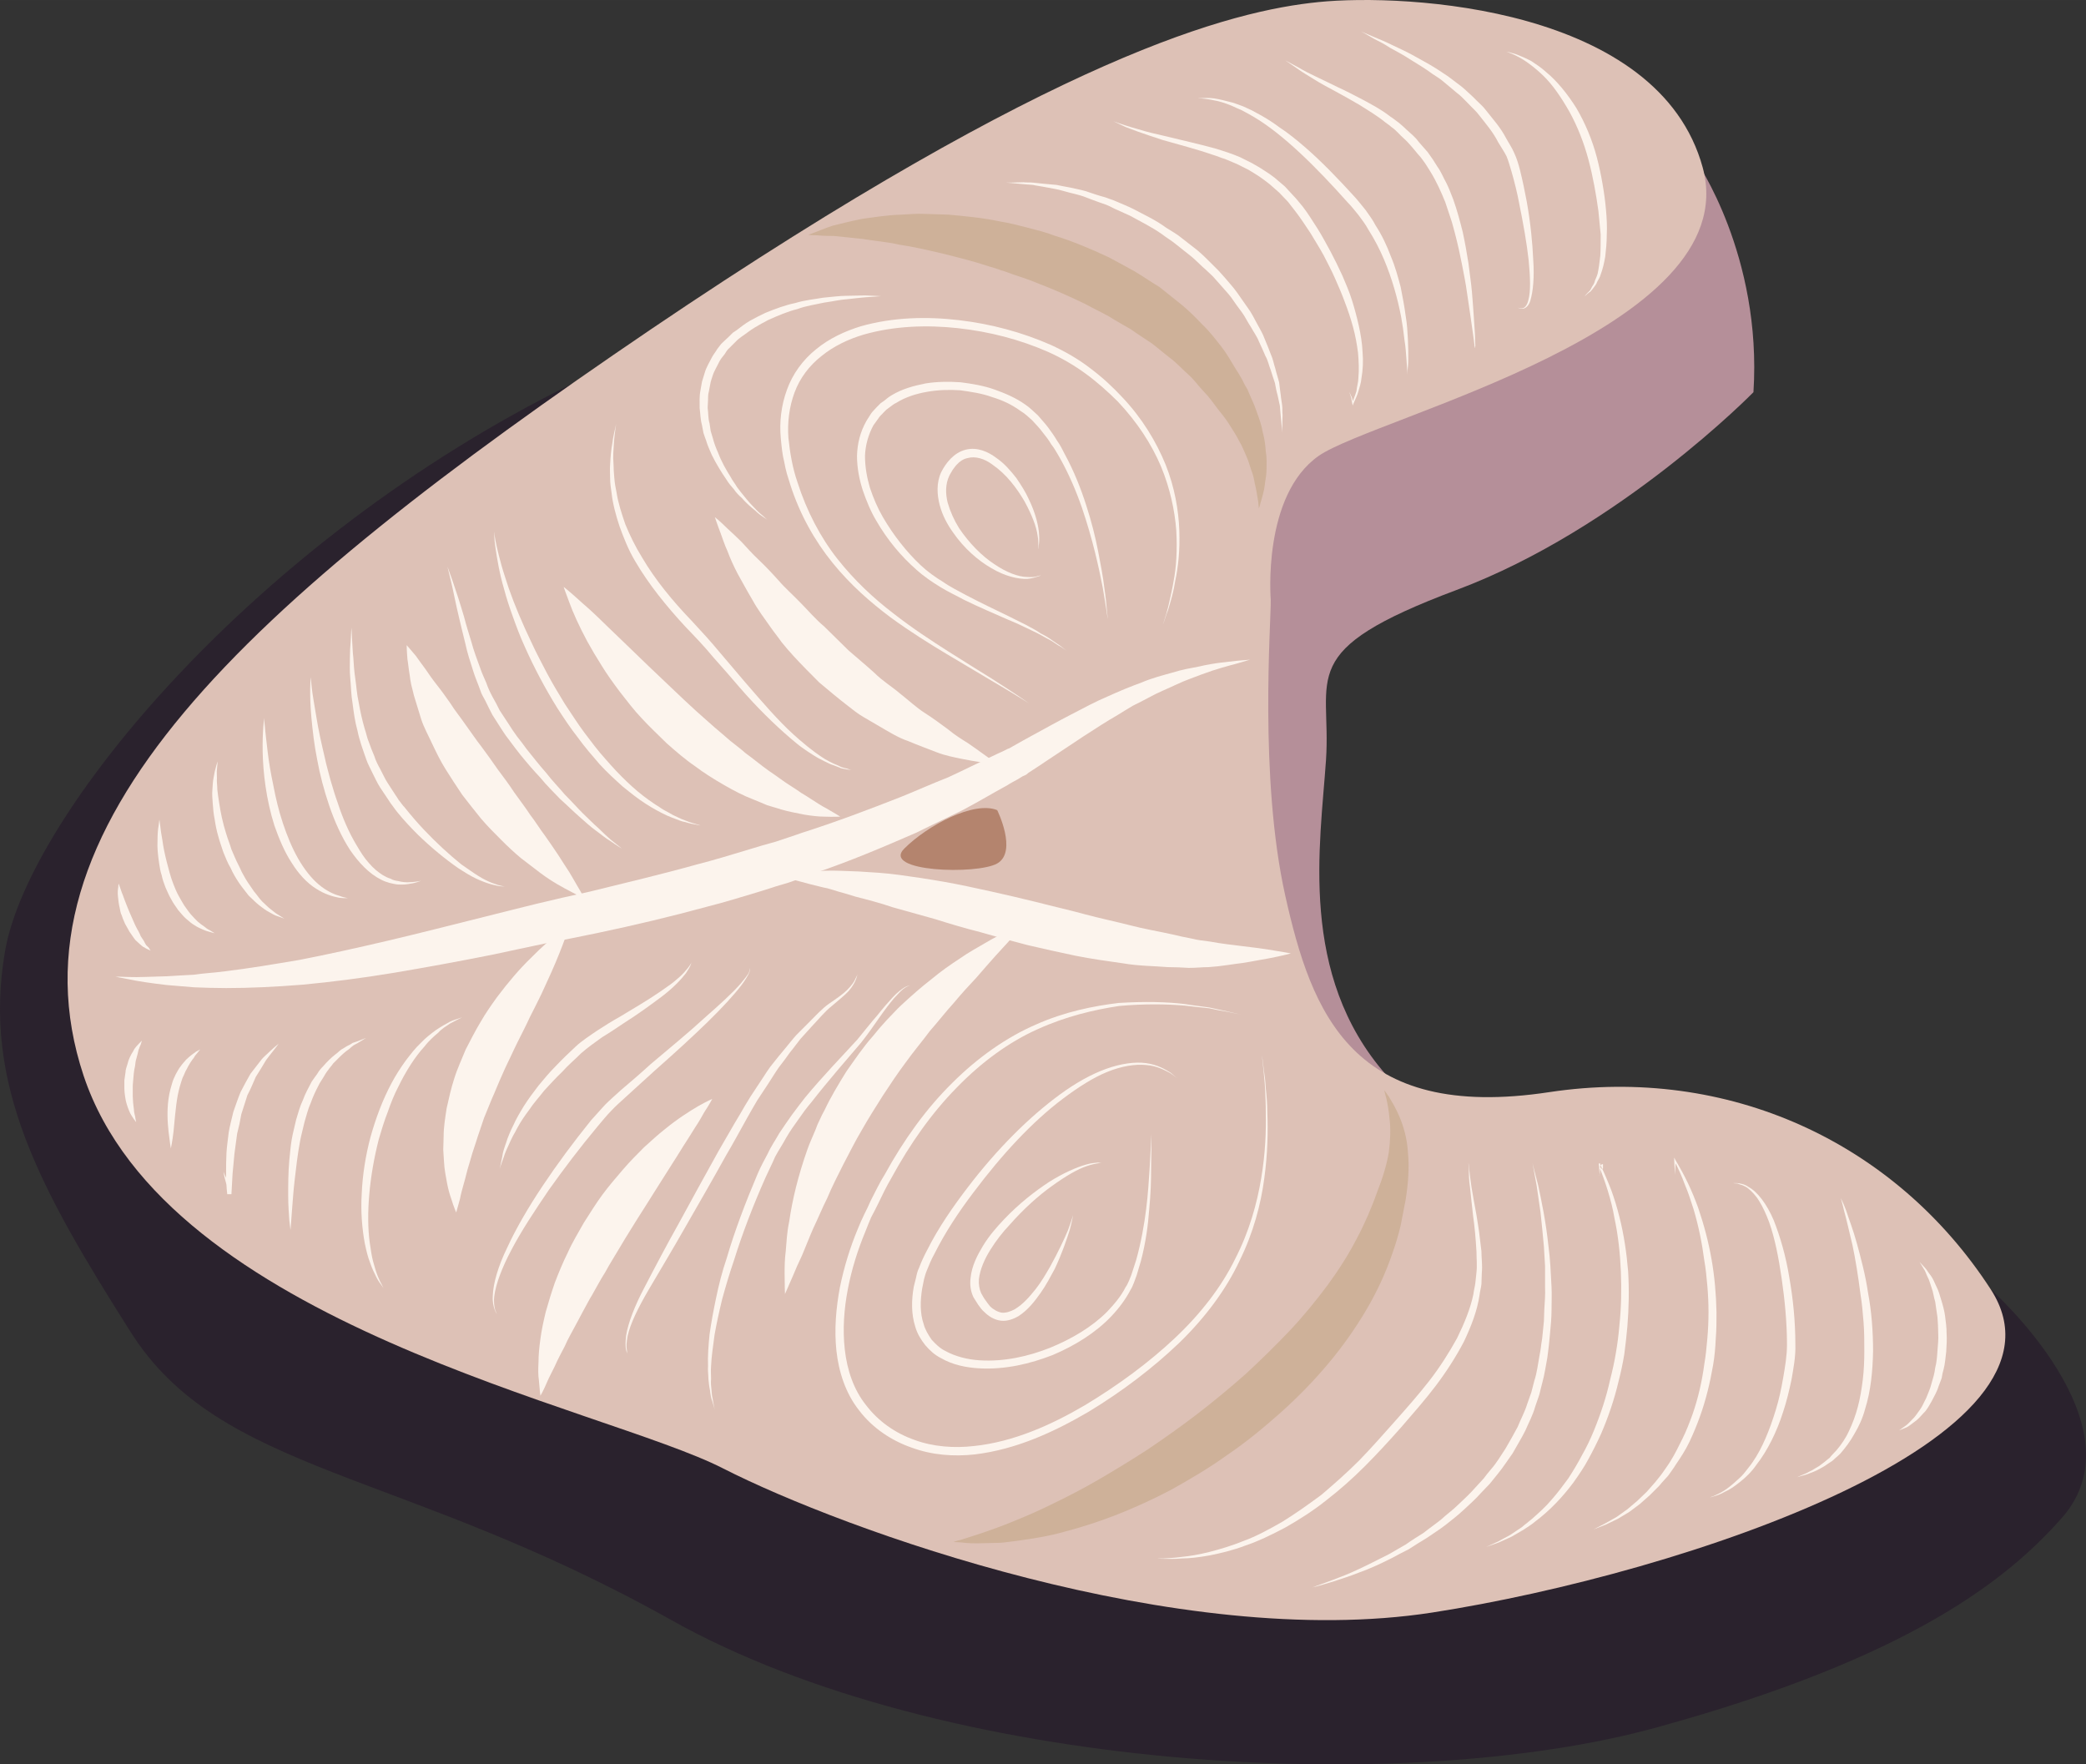 <?xml version="1.0" encoding="UTF-8" standalone="no"?>
<svg
   xmlns:dc="http://purl.org/dc/elements/1.1/"
   xmlns:cc="http://creativecommons.org/ns#"
   xmlns:rdf="http://www.w3.org/1999/02/22-rdf-syntax-ns#"
   xmlns:svg="http://www.w3.org/2000/svg"
   xmlns="http://www.w3.org/2000/svg"
   id="svg112"
   viewBox="0 0 5475.309 4630.878"
   style="clip-rule:evenodd;fill-rule:evenodd;image-rendering:optimizeQuality;shape-rendering:geometricPrecision;text-rendering:geometricPrecision"
   version="1.1"
   height="46.309mm"
   width="54.753mm"
   xml:space="preserve"><rect x="0" y="0" width="5475.309" height="4630.878" fill="#333333" stroke="none"/>
 <defs
   id="defs4">
  <style
   id="style2"
   type="text/css">
   <![CDATA[
    .fil2 {fill:#DDC1B6;fill-rule:nonzero}
    .fil1 {fill:#B58F99;fill-rule:nonzero}
    .fil0 {fill:#2A222D;fill-rule:nonzero}
    .fil5 {fill:#B4846E;fill-rule:nonzero}
    .fil4 {fill:#CEB199;fill-rule:nonzero}
    .fil3 {fill:#FCF4ED;fill-rule:nonzero}
   ]]>
  </style>
 </defs>
 <g
   transform="translate(-7794.556,-12394.655)"
   id="Vrstva_x0020_1">
  <path
   style="fill:#2a222d;fill-rule:nonzero"
   id="path7"
   d="m 13020,15779 c 0,0 401,356 187,599 -142,161 -397,367 -1062,550 -664,184 -1878,117 -2588,-281 -710,-398 -1184,-383 -1420,-757 -237,-374 -390,-649 -329,-1000 61,-352 647,-1074 1488,-1488 l 322,663 -99,947 c 0,0 2214,947 2237,939 23,-8 1264,-172 1264,-172 z"
   class="fil0" />
  <path
   style="fill:#b58f99;fill-rule:nonzero"
   id="path9"
   d="m 12246,12816 c 0,0 174,249 151,608 0,0 -351,359 -779,519 -427,160 -328,225 -343,447 -15,221 -73,563 158,826 l -402,-51 c 0,0 -191,-817 -191,-840 0,-23 107,-1046 107,-1046 l 710,-343 351,-120 z"
   class="fil1" />
  <path
   style="fill:#ddc1b6;fill-rule:nonzero"
   id="path11"
   d="m 11130,13969 c 0,0 -23,-274 126,-378 149,-103 1122,-332 1008,-756 -115,-423 -779,-458 -1008,-435 -229,23 -687,138 -1753,859 -1065,722 -1706,1306 -1489,1959 218,653 1365,870 1679,1031 314,160 1196,481 1861,378 664,-103 1718,-459 1466,-848 -252,-389 -692,-588 -1158,-518 -518,79 -625,-207 -694,-516 -69,-310 -37,-718 -38,-776 z"
   class="fil2" />
  <path
   style="fill:#fcf4ed;fill-rule:nonzero"
   id="path13"
   d="m 8098,14958 c 0,0 13,0 36,1 23,1 57,-1 99,-2 21,-1 44,-3 70,-4 26,-4 53,-5 82,-9 59,-7 125,-18 196,-30 72,-14 149,-31 230,-50 81,-19 167,-41 255,-63 45,-11 90,-23 136,-34 46,-11 93,-22 140,-32 93,-23 187,-45 280,-71 47,-12 93,-26 139,-40 23,-7 46,-14 69,-20 23,-8 46,-15 68,-23 91,-29 178,-62 262,-95 42,-17 82,-35 123,-51 39,-18 77,-37 115,-55 9,-4 18,-9 28,-13 l 14,-7 3,-1 2,-1 h 1 c -3,1 -1,0 -1,0 l 7,-4 c 18,-10 35,-20 52,-29 35,-19 69,-38 102,-55 33,-17 64,-34 95,-47 16,-7 31,-14 46,-20 15,-6 30,-12 44,-17 28,-12 56,-19 81,-26 25,-8 49,-12 70,-16 42,-10 76,-12 99,-15 23,-2 35,-3 35,-3 0,0 -11,3 -34,10 -22,6 -54,14 -94,29 -20,8 -42,15 -65,26 -23,11 -49,21 -74,35 -13,7 -27,14 -41,21 -13,8 -27,16 -41,25 -28,16 -57,35 -88,55 -30,20 -62,41 -95,63 -16,11 -33,22 -50,33 l -6,5 -9,4 -13,8 c -9,5 -19,10 -28,16 -37,20 -75,43 -115,64 -40,20 -81,39 -123,60 -85,37 -174,75 -266,106 -23,9 -46,17 -69,25 -24,7 -47,14 -71,22 -47,14 -94,29 -142,41 -95,26 -192,49 -287,69 -47,10 -94,19 -140,28 -46,10 -91,19 -136,29 -90,18 -178,34 -261,48 -84,14 -164,24 -238,31 -74,6 -142,9 -202,9 -30,0 -58,-1 -84,-2 -26,-2 -50,-4 -72,-6 -43,-5 -76,-10 -99,-15 -23,-4 -35,-7 -35,-7 z"
   class="fil3" />
  <path
   style="fill:#fcf4ed;fill-rule:nonzero"
   id="path15"
   d="m 9832,14691 c 0,0 22,-3 59,-6 19,-2 42,-4 69,-5 26,-1 56,1 89,2 33,2 70,4 106,9 37,5 77,11 117,18 40,7 81,16 122,25 41,9 83,19 124,29 42,11 83,20 123,31 41,11 80,19 119,29 38,10 75,16 111,24 17,4 34,8 51,11 15,4 33,6 49,8 16,3 30,5 45,7 14,2 27,3 40,5 26,3 49,6 68,9 38,6 59,10 59,10 0,0 -21,6 -58,13 -19,3 -42,8 -68,12 -26,3 -58,9 -90,11 -17,0 -32,2 -52,2 -17,-1 -36,-2 -55,-2 -37,-3 -78,-3 -118,-10 -20,-3 -41,-6 -62,-9 -21,-3 -42,-7 -63,-11 -42,-9 -84,-18 -126,-28 -42,-11 -83,-22 -124,-34 -40,-10 -80,-22 -118,-34 -39,-11 -76,-21 -111,-31 -35,-12 -67,-20 -98,-28 -15,-5 -30,-9 -44,-13 -14,-4 -27,-9 -40,-11 -26,-6 -48,-12 -66,-17 -37,-9 -58,-16 -58,-16 z"
   class="fil3" />
  <path
   style="fill:#fcf4ed;fill-rule:nonzero"
   id="path17"
   d="m 9328,14752 c 0,0 -13,-5 -33,-16 -21,-11 -50,-26 -82,-50 -16,-12 -33,-25 -51,-39 -18,-15 -35,-31 -52,-48 -18,-18 -36,-36 -53,-56 -16,-20 -33,-41 -49,-62 -15,-22 -29,-44 -43,-66 -14,-22 -25,-45 -36,-68 -10,-22 -22,-43 -29,-65 -7,-22 -13,-43 -19,-62 -2,-10 -5,-19 -7,-28 -2,-9 -3,-17 -4,-25 -3,-17 -4,-31 -6,-42 -2,-24 -2,-37 -2,-37 0,0 9,10 24,28 7,10 15,21 24,33 9,13 19,28 31,43 12,15 24,32 36,49 11,18 26,36 39,55 14,19 27,39 42,58 15,20 29,40 43,60 15,20 30,40 43,60 14,20 29,39 42,59 14,18 26,38 39,55 13,18 24,35 35,51 10,16 20,31 29,45 8,13 15,26 21,36 12,20 18,32 18,32 z"
   class="fil3" />
  <path
   style="fill:#fcf4ed;fill-rule:nonzero"
   id="path19"
   d="m 9274,13935 c 0,0 13,10 33,28 10,9 22,20 36,32 14,13 29,27 45,43 32,31 70,67 110,106 20,19 40,38 61,58 21,20 42,40 63,59 22,19 43,39 65,57 11,9 21,19 32,27 11,9 22,17 32,26 22,16 42,33 62,47 21,14 40,29 58,40 10,6 18,12 27,18 8,5 17,10 24,15 16,10 29,19 41,25 23,13 37,22 37,22 0,0 -16,1 -43,0 -14,0 -31,-2 -50,-5 -9,-2 -19,-4 -30,-6 -11,-2 -22,-5 -33,-8 -11,-4 -24,-7 -36,-11 -11,-5 -24,-10 -36,-15 -26,-10 -51,-23 -77,-38 -26,-15 -52,-31 -77,-50 -25,-17 -49,-38 -73,-59 -22,-22 -45,-43 -66,-66 -21,-22 -39,-46 -57,-69 -18,-24 -34,-46 -48,-69 -14,-22 -27,-44 -38,-64 -22,-41 -38,-77 -47,-102 -10,-26 -15,-41 -15,-41 z"
   class="fil3" />
  <path
   style="fill:#fcf4ed;fill-rule:nonzero"
   id="path21"
   d="m 9671,13752 c 0,0 13,10 33,30 11,10 23,21 37,35 13,14 28,31 45,47 17,16 34,34 52,54 17,20 38,38 58,59 20,20 39,43 62,62 21,21 43,42 64,63 23,20 46,39 68,59 21,21 46,36 67,54 23,18 43,37 65,51 22,14 42,29 61,43 18,15 36,26 52,36 16,11 30,21 41,29 23,16 36,27 36,27 0,0 -16,-1 -44,-6 -14,-2 -31,-5 -51,-9 -19,-4 -41,-8 -64,-17 -23,-9 -48,-18 -74,-29 -27,-9 -52,-25 -78,-40 -14,-8 -27,-16 -41,-24 -14,-8 -26,-18 -39,-28 -26,-20 -51,-41 -76,-62 -23,-23 -46,-46 -68,-70 l -16,-18 c -5,-6 -10,-12 -15,-18 -9,-13 -19,-25 -28,-38 -17,-24 -35,-48 -48,-72 -15,-25 -27,-48 -39,-69 -11,-21 -20,-41 -27,-60 -8,-17 -13,-34 -18,-47 -10,-26 -15,-42 -15,-42 z"
   class="fil3" />
  <path
   style="fill:#fcf4ed;fill-rule:nonzero"
   id="path23"
   d="m 10481,14821 c 0,0 -12,15 -34,39 -11,13 -25,27 -40,44 -15,17 -32,36 -50,57 -19,20 -39,42 -59,66 -21,23 -41,49 -63,74 -20,27 -43,54 -63,82 -21,28 -41,58 -60,87 -19,30 -38,60 -55,90 -18,30 -33,61 -49,91 -15,30 -30,59 -42,88 -14,28 -25,55 -37,80 -11,25 -20,49 -29,70 -10,21 -18,39 -24,54 -13,30 -21,48 -21,48 0,0 -1,-19 -1,-53 0,-16 0,-37 3,-60 2,-23 3,-49 9,-77 4,-28 10,-59 18,-91 8,-32 18,-65 30,-99 6,-17 14,-34 21,-51 3,-9 7,-18 11,-26 4,-9 8,-17 13,-26 16,-34 36,-67 57,-101 22,-31 44,-64 69,-92 12,-15 24,-29 37,-43 13,-13 25,-27 38,-39 27,-25 53,-48 79,-68 25,-21 51,-39 74,-54 24,-17 47,-29 67,-41 20,-12 38,-21 53,-28 30,-14 48,-21 48,-21 z"
   class="fil3" />
  <path
   style="fill:#fcf4ed;fill-rule:nonzero"
   id="path25"
   d="m 9290,14821 c 0,0 -4,13 -12,36 -8,22 -20,53 -36,89 -8,18 -17,37 -26,57 -10,20 -20,41 -31,62 -10,22 -21,43 -32,65 -11,22 -21,45 -32,67 -10,22 -20,45 -29,67 -10,22 -18,44 -27,65 -7,22 -15,43 -21,63 -7,20 -13,40 -18,58 -6,18 -9,35 -14,51 -4,15 -8,28 -10,40 -6,22 -10,36 -10,36 0,0 -6,-13 -13,-36 -4,-11 -8,-25 -11,-41 -3,-17 -7,-35 -8,-56 -1,-10 -1,-21 -2,-32 0,-11 1,-23 1,-35 0,-24 4,-48 8,-74 3,-13 6,-26 9,-39 3,-13 7,-26 11,-39 8,-26 20,-51 30,-76 13,-25 25,-49 39,-72 13,-23 28,-44 43,-65 30,-40 60,-75 89,-103 56,-57 102,-88 102,-88 z"
   class="fil3" />
  <path
   style="fill:#fcf4ed;fill-rule:nonzero"
   id="path27"
   d="m 9213,16058 c 0,0 -2,-15 -4,-41 -2,-13 -2,-28 -1,-47 0,-19 2,-39 5,-61 3,-23 8,-46 14,-71 7,-25 15,-51 24,-77 10,-26 21,-53 34,-79 12,-27 28,-53 42,-78 16,-25 32,-51 49,-74 17,-23 36,-45 54,-66 18,-21 37,-40 55,-58 19,-17 36,-33 54,-47 34,-28 66,-48 88,-61 23,-13 37,-19 37,-19 0,0 -7,14 -21,35 -6,11 -14,25 -24,40 -9,14 -19,31 -31,49 -22,36 -49,77 -77,122 -14,22 -28,45 -43,68 -14,23 -29,46 -43,70 -14,24 -29,47 -42,71 -7,11 -14,23 -20,34 -7,12 -13,24 -20,35 -12,22 -24,44 -35,65 -11,21 -23,41 -31,60 -10,19 -19,36 -26,52 -7,15 -15,29 -20,41 -10,24 -18,37 -18,37 z"
   class="fil3" />
  <path
   style="fill:#ceb199;fill-rule:nonzero"
   id="path29"
   d="m 10297,16442 c 0,0 7,-3 20,-6 13,-4 32,-10 56,-18 23,-8 52,-18 83,-31 32,-13 67,-28 105,-47 37,-18 78,-39 119,-63 41,-24 84,-50 127,-78 43,-29 87,-60 130,-93 43,-33 85,-68 126,-104 40,-37 79,-75 116,-114 37,-39 70,-80 100,-120 30,-41 56,-82 77,-123 11,-20 20,-40 29,-60 9,-21 17,-41 24,-61 15,-38 26,-74 31,-106 4,-32 5,-61 2,-85 -2,-24 -6,-44 -9,-57 -4,-13 -5,-20 -5,-20 0,0 4,6 12,17 7,12 18,29 28,53 10,24 20,56 22,93 4,38 1,81 -6,125 -4,22 -9,45 -13,67 -6,25 -13,49 -22,74 -17,50 -40,100 -69,149 -29,49 -63,97 -101,142 -38,45 -80,88 -125,128 -44,39 -90,77 -139,110 -47,34 -97,63 -145,90 -49,26 -98,48 -146,67 -47,18 -93,33 -136,44 -42,12 -83,18 -118,23 -18,2 -35,5 -50,6 -16,0 -30,1 -43,1 -26,1 -46,0 -59,-2 -14,-1 -21,-1 -21,-1 z"
   class="fil4" />
  <path
   style="fill:#ceb199;fill-rule:nonzero"
   id="path31"
   d="m 9916,13011 c 0,0 6,-2 16,-6 11,-4 27,-11 48,-18 21,-5 47,-12 78,-18 30,-4 65,-10 103,-11 19,-1 39,-3 59,-2 21,1 42,1 64,2 43,4 89,8 136,18 11,2 23,4 35,7 12,3 24,6 36,9 23,6 48,12 71,21 49,15 96,35 143,57 22,12 45,24 68,37 22,13 43,28 65,41 20,16 40,32 60,48 19,16 37,34 54,52 18,17 33,37 48,56 7,9 14,19 20,29 6,10 12,20 18,30 l 9,14 2,4 2,3 4,7 c 4,9 9,18 14,26 8,20 18,39 24,58 7,19 13,36 16,54 5,18 7,35 8,51 3,16 2,31 2,44 0,14 -2,26 -4,38 -2,22 -8,38 -11,50 -3,11 -5,17 -5,17 0,0 -1,-6 -2,-18 -2,-11 -4,-28 -9,-48 -2,-11 -4,-22 -9,-34 -4,-11 -7,-24 -13,-37 -6,-13 -11,-27 -19,-40 -7,-14 -16,-28 -25,-42 -9,-15 -20,-28 -31,-42 -6,-8 -12,-16 -18,-24 l -5,-6 -3,-4 -2,-2 -10,-11 c -6,-7 -13,-14 -19,-22 -6,-7 -13,-15 -20,-21 -16,-14 -29,-29 -46,-42 -17,-13 -33,-27 -50,-40 -18,-12 -37,-24 -55,-37 -19,-11 -39,-22 -58,-34 -20,-11 -41,-21 -61,-32 -41,-20 -84,-39 -126,-55 -21,-9 -43,-16 -64,-23 -11,-4 -21,-8 -32,-11 -10,-4 -21,-7 -31,-10 -42,-14 -83,-24 -123,-34 -39,-9 -77,-18 -112,-23 -35,-8 -67,-10 -96,-15 -30,-3 -55,-6 -76,-8 -22,0 -39,-1 -50,-2 -12,0 -18,-1 -18,-1 z"
   class="fil4" />
  <path
   style="fill:#b4846e;fill-rule:nonzero"
   id="path33"
   d="m 10412,14521 c 0,0 54,109 0,140 -53,30 -305,22 -244,-39 61,-61 183,-126 244,-101 z"
   class="fil5" />
  <path
   style="fill:#fcf4ed;fill-rule:nonzero"
   id="path35"
   d="m 10496,14241 c 0,0 -36,-23 -101,-61 -32,-19 -71,-42 -116,-69 -45,-27 -95,-58 -147,-96 -52,-39 -105,-85 -152,-143 -47,-58 -86,-127 -111,-205 -3,-10 -6,-20 -9,-29 -3,-11 -5,-20 -7,-31 -5,-19 -7,-41 -9,-62 -4,-42 1,-86 16,-127 15,-42 42,-79 77,-107 34,-28 75,-47 117,-60 85,-24 173,-26 258,-16 85,10 166,32 241,65 37,17 72,37 103,61 32,24 59,49 85,77 51,54 88,115 113,176 24,60 34,120 36,172 2,53 -3,98 -11,135 -3,19 -7,35 -11,49 -4,14 -7,26 -11,35 -6,19 -10,29 -10,29 0,0 3,-10 9,-29 3,-10 6,-22 9,-36 3,-14 7,-30 10,-49 7,-36 10,-82 7,-134 -4,-51 -16,-109 -40,-167 -25,-59 -63,-117 -113,-170 -25,-25 -54,-51 -84,-73 -30,-22 -64,-42 -100,-58 -73,-32 -153,-53 -236,-62 -82,-9 -168,-6 -248,17 -40,12 -78,30 -110,56 -32,25 -57,58 -71,96 -14,38 -19,79 -16,119 4,39 11,80 24,117 24,75 60,144 105,201 45,57 96,104 147,143 50,39 99,71 143,99 44,28 83,52 115,72 31,20 56,36 72,47 17,12 26,18 26,18 z"
   class="fil3" />
  <path
   style="fill:#fcf4ed;fill-rule:nonzero"
   id="path37"
   d="m 10595,14103 c 0,0 -6,-4 -18,-12 -6,-3 -13,-8 -22,-14 -9,-5 -19,-10 -31,-17 -11,-6 -25,-12 -39,-19 -14,-7 -30,-14 -47,-21 -34,-15 -72,-31 -113,-51 -20,-11 -42,-21 -63,-34 -21,-13 -42,-27 -62,-45 -40,-35 -76,-78 -105,-128 -15,-25 -26,-52 -36,-81 -9,-28 -15,-59 -15,-90 1,-32 8,-62 25,-92 l 12,-19 c 4,-6 11,-12 16,-18 l 9,-9 10,-7 c 6,-5 12,-10 19,-14 28,-17 59,-25 89,-31 31,-5 62,-5 92,-3 31,4 61,9 89,19 28,10 56,22 80,39 12,8 22,18 34,29 9,11 18,20 27,32 8,11 16,22 23,34 8,11 14,23 20,35 25,46 43,92 57,136 14,43 24,84 31,120 7,36 13,68 16,94 4,27 6,47 7,61 2,15 2,22 2,22 0,0 -4,-30 -13,-82 -10,-52 -26,-126 -55,-211 -15,-43 -34,-88 -59,-132 -7,-12 -13,-23 -21,-33 -7,-12 -15,-22 -23,-32 -8,-11 -18,-21 -27,-31 -9,-8 -19,-18 -31,-25 -22,-16 -47,-28 -74,-36 -27,-10 -56,-14 -84,-18 -29,-2 -59,-1 -87,4 -29,5 -57,14 -81,29 -7,3 -12,8 -18,12 l -8,6 -7,7 c -5,6 -10,9 -14,16 l -13,18 c -13,24 -21,52 -22,80 0,29 5,57 13,84 9,27 20,53 34,77 28,48 62,91 99,126 18,17 39,32 59,44 20,14 41,24 61,35 40,21 78,39 111,55 16,8 32,16 46,23 14,8 27,14 38,22 12,6 22,12 30,18 9,6 16,11 22,15 11,9 17,13 17,13 z"
   class="fil3" />
  <path
   style="fill:#fcf4ed;fill-rule:nonzero"
   id="path39"
   d="m 10527,13905 c 0,0 -3,1 -9,3 -6,2 -15,5 -27,6 -24,1 -59,-7 -94,-28 -35,-20 -72,-52 -101,-94 -15,-21 -28,-45 -35,-72 -7,-27 -9,-58 4,-86 12,-24 33,-51 64,-59 31,-8 60,6 80,21 22,15 38,34 53,53 13,19 25,38 33,56 18,37 26,71 27,94 1,12 0,21 -1,27 -1,7 -2,10 -2,10 0,0 0,-3 1,-10 0,-6 0,-15 -2,-26 -3,-23 -15,-54 -34,-89 -10,-17 -21,-34 -36,-52 -14,-17 -31,-33 -50,-46 -19,-14 -43,-22 -64,-16 -10,2 -20,8 -28,17 -4,4 -7,9 -11,14 -3,6 -7,11 -9,16 -10,21 -10,46 -4,70 7,24 17,46 30,67 27,40 60,73 92,94 32,22 64,34 87,34 11,1 20,0 26,-2 6,-2 10,-2 10,-2 z"
   class="fil3" />
  <path
   style="fill:#fcf4ed;fill-rule:nonzero"
   id="path41"
   d="m 10435,12874 c 0,0 17,0 46,-1 8,1 16,0 25,1 9,1 18,2 29,3 10,1 21,2 33,3 11,2 23,5 36,7 12,3 25,5 39,9 13,4 26,9 40,13 7,2 15,4 22,7 7,2 14,5 21,8 14,6 29,12 43,19 28,15 59,29 86,49 14,9 29,17 42,28 l 41,32 c 13,11 25,23 37,35 l 18,18 17,19 c 11,13 22,25 32,39 9,13 19,27 28,40 10,13 16,27 24,41 7,13 15,26 20,40 6,14 11,27 16,40 6,13 8,26 12,38 3,13 7,24 10,36 1,11 3,22 4,32 1,11 3,20 4,29 1,9 0,17 1,25 -1,29 -1,46 -1,46 0,0 -1,-16 -4,-46 -1,-7 -1,-15 -2,-24 -2,-9 -4,-18 -6,-28 -3,-10 -5,-21 -7,-32 -4,-11 -7,-22 -11,-34 -5,-12 -7,-25 -14,-37 -5,-12 -11,-25 -17,-38 -5,-13 -14,-25 -21,-38 -9,-13 -15,-27 -24,-39 -10,-13 -19,-26 -28,-39 -10,-13 -21,-24 -32,-37 l -16,-18 -18,-17 c -13,-11 -24,-23 -37,-34 l -39,-31 c -13,-11 -27,-19 -40,-29 -27,-19 -56,-33 -83,-48 -15,-7 -29,-13 -42,-19 -7,-4 -14,-7 -21,-10 -7,-2 -13,-5 -20,-7 -14,-5 -27,-10 -40,-15 -12,-4 -25,-7 -37,-10 -12,-3 -24,-7 -35,-9 -11,-2 -22,-4 -32,-6 -10,-2 -20,-3 -28,-5 -9,-1 -17,-1 -25,-2 -29,-3 -46,-4 -46,-4 z"
   class="fil3" />
  <path
   style="fill:#fcf4ed;fill-rule:nonzero"
   id="path43"
   d="m 10717,12713 c 22,8 44,15 66,21 22,7 44,12 66,17 45,11 90,21 134,33 23,7 45,14 66,23 l 32,16 c 10,6 20,11 30,18 10,6 20,13 29,20 l 27,23 24,26 c 8,8 15,18 23,27 14,18 26,38 39,58 12,19 23,40 34,60 11,21 21,41 31,63 9,21 18,42 25,64 7,22 13,45 18,67 5,23 9,46 10,70 2,23 1,46 -3,69 -1,12 -5,23 -8,34 -3,11 -9,22 -13,32 l -2,5 -1,-5 -3,-16 -5,-15 7,15 4,15 h -3 c 3,-11 8,-21 11,-32 1,-12 5,-23 5,-34 2,-22 1,-45 -1,-67 -3,-23 -7,-45 -13,-67 -6,-22 -13,-43 -21,-64 -8,-22 -17,-43 -26,-63 -9,-21 -20,-41 -30,-61 -11,-20 -23,-39 -35,-59 -12,-18 -25,-38 -38,-55 -7,-9 -14,-18 -21,-27 l -23,-24 -25,-22 c -9,-7 -18,-14 -27,-20 -9,-6 -19,-12 -29,-18 l -30,-15 -31,-13 c -11,-3 -21,-8 -32,-11 -43,-15 -87,-26 -132,-39 -21,-7 -43,-14 -65,-22 -11,-4 -22,-8 -32,-12 z"
   class="fil3" />
  <path
   style="fill:#fcf4ed;fill-rule:nonzero"
   id="path45"
   d="m 10939,12652 c 0,0 4,0 11,0 7,0 18,-1 32,1 13,2 29,6 48,11 9,3 18,6 28,10 10,5 21,9 31,15 21,11 43,24 64,40 23,15 45,33 67,52 44,38 87,83 129,129 11,12 20,24 30,36 9,13 19,26 26,40 17,26 30,54 40,81 12,28 19,55 26,81 5,26 10,51 13,75 4,23 5,44 6,63 1,19 1,36 1,49 0,14 -1,24 -2,32 0,7 0,11 0,11 0,0 -1,-16 -3,-43 -1,-13 -2,-30 -5,-48 -2,-19 -5,-40 -9,-62 -9,-46 -23,-98 -45,-150 -11,-26 -25,-53 -41,-78 -7,-13 -16,-25 -25,-37 -9,-11 -19,-24 -29,-34 -82,-92 -170,-180 -249,-226 -10,-6 -20,-11 -29,-16 -9,-4 -19,-8 -27,-12 -17,-7 -33,-12 -46,-14 -13,-3 -24,-4 -31,-5 -7,0 -11,-1 -11,-1 z"
   class="fil3" />
  <path
   style="fill:#fcf4ed;fill-rule:nonzero"
   id="path47"
   d="m 11168,12553 c 0,0 13,7 37,20 23,14 58,29 100,50 20,9 43,21 66,33 24,13 49,26 72,44 6,4 12,8 18,13 6,4 11,9 17,14 11,11 23,20 34,32 9,12 20,23 30,35 l 7,10 7,10 12,19 c 9,12 15,28 23,42 7,14 12,28 18,43 10,28 18,58 25,86 6,28 11,56 15,82 3,26 7,51 9,74 4,46 6,85 8,111 0,14 1,24 1,32 -1,2 0,3 -1,5 -1,-2 -1,-3 -1,-4 -1,-2 -1,-3 -1,-3 0,0 1,1 1,3 0,1 1,2 1,3 -1,-1 0,-3 -1,-4 -1,-7 -2,-18 -4,-31 -4,-27 -9,-65 -16,-110 -3,-23 -8,-47 -13,-73 -5,-26 -11,-53 -18,-80 -4,-14 -7,-28 -12,-42 -5,-14 -9,-28 -14,-42 -11,-27 -23,-54 -39,-80 l -12,-19 -7,-10 -6,-8 c -10,-11 -19,-23 -29,-34 -9,-11 -21,-20 -31,-31 -5,-5 -10,-10 -16,-14 -6,-5 -11,-9 -17,-13 -22,-18 -46,-32 -68,-46 -22,-13 -44,-25 -64,-36 -21,-11 -39,-21 -55,-31 -16,-10 -30,-18 -41,-26 -22,-15 -35,-24 -35,-24 z"
   class="fil3" />
  <path
   style="fill:#fcf4ed;fill-rule:nonzero"
   id="path49"
   d="m 11367,12477 c 0,0 13,6 37,16 12,5 27,11 43,19 16,8 35,16 55,27 19,11 41,22 63,36 10,7 22,14 33,22 11,8 22,17 33,25 11,9 21,19 32,29 10,11 22,20 31,32 18,23 39,46 53,73 7,13 16,26 22,40 7,15 11,29 15,44 7,28 13,57 18,84 10,56 15,108 17,153 3,44 0,82 -8,108 -4,13 -14,21 -22,20 -7,0 -10,-3 -10,-3 0,0 3,2 10,2 7,0 14,-8 17,-21 7,-24 5,-62 1,-105 -5,-45 -14,-96 -25,-150 -5,-27 -12,-55 -20,-83 -4,-13 -8,-28 -13,-40 -6,-12 -15,-25 -22,-37 -13,-26 -32,-48 -50,-71 -8,-11 -19,-20 -29,-31 -10,-10 -19,-20 -30,-28 -11,-9 -21,-18 -31,-26 -10,-9 -21,-16 -32,-23 -20,-15 -41,-27 -60,-39 -18,-12 -36,-21 -52,-30 -15,-10 -29,-17 -41,-23 -22,-13 -35,-20 -35,-20 z"
   class="fil3" />
  <path
   style="fill:#fcf4ed;fill-rule:nonzero"
   id="path51"
   d="m 11748,12530 c 0,0 3,1 9,2 5,2 13,3 22,7 10,4 22,9 35,16 12,8 26,17 39,29 28,23 55,56 79,94 23,39 42,84 54,130 6,23 11,46 15,70 4,23 7,45 9,68 2,22 3,44 2,64 0,21 -2,40 -4,58 -3,18 -7,34 -12,47 -2,8 -6,13 -9,19 -2,6 -6,11 -9,15 -3,4 -6,8 -9,11 -3,2 -6,4 -8,6 -4,4 -7,6 -7,6 0,0 2,-3 6,-7 2,-2 4,-4 7,-7 3,-3 4,-7 7,-12 3,-4 6,-9 7,-15 2,-5 5,-11 7,-18 3,-14 5,-29 7,-47 1,-17 1,-36 1,-56 -2,-20 -4,-41 -6,-62 -6,-43 -14,-89 -26,-134 -12,-45 -29,-88 -50,-126 -21,-37 -44,-71 -69,-95 -25,-24 -49,-41 -67,-50 -9,-5 -17,-8 -22,-10 -5,-2 -8,-3 -8,-3 z"
   class="fil3" />
  <path
   style="fill:#fcf4ed;fill-rule:nonzero"
   id="path53"
   d="m 10832,16485 c 0,0 6,0 17,0 11,-1 27,-1 47,-4 21,-2 45,-6 73,-13 27,-7 58,-16 90,-29 33,-12 66,-30 101,-50 34,-21 68,-45 103,-71 33,-28 67,-58 99,-90 32,-33 63,-68 94,-103 31,-35 62,-70 90,-106 28,-36 52,-74 73,-112 19,-39 35,-77 43,-116 1,-10 4,-20 5,-29 1,-10 2,-19 3,-28 2,-18 0,-37 0,-54 -2,-35 -5,-67 -9,-95 -3,-28 -6,-53 -8,-74 -3,-20 -3,-36 -3,-47 -1,-11 -1,-17 -1,-17 0,0 1,6 2,17 1,11 3,27 6,47 3,20 8,45 13,73 2,14 5,29 7,45 2,16 4,33 6,50 0,18 3,36 1,56 0,10 -1,20 -1,30 -1,10 -4,19 -5,29 -6,41 -22,82 -41,122 -21,40 -46,79 -74,116 -28,37 -59,72 -90,108 -31,35 -63,70 -96,103 -33,33 -67,63 -102,90 -35,28 -72,51 -107,71 -36,19 -71,36 -104,47 -34,13 -65,20 -94,26 -28,5 -53,8 -73,8 -21,2 -37,1 -48,1 -11,0 -17,-1 -17,-1 z"
   class="fil3" />
  <path
   style="fill:#fcf4ed;fill-rule:nonzero"
   id="path55"
   d="m 11237,16562 c 0,0 21,-8 57,-21 18,-7 40,-15 65,-27 24,-11 51,-25 81,-40 14,-8 29,-17 45,-26 14,-10 30,-20 46,-30 15,-12 31,-23 46,-35 15,-14 31,-25 46,-40 15,-14 30,-28 44,-44 7,-8 15,-16 22,-24 6,-8 13,-17 20,-25 14,-16 25,-35 37,-53 11,-19 22,-38 32,-57 8,-20 19,-40 25,-60 l 11,-31 8,-31 c 7,-21 9,-42 13,-63 2,-11 4,-21 5,-32 2,-10 3,-20 4,-31 1,-10 2,-20 3,-30 0,-10 1,-20 1,-30 1,-20 3,-39 2,-58 0,-19 0,-38 0,-56 -1,-17 -2,-35 -3,-51 -3,-33 -6,-64 -9,-91 -4,-26 -7,-50 -10,-69 -7,-38 -11,-60 -11,-60 0,0 5,22 15,59 8,38 20,93 27,160 2,16 4,34 5,52 1,18 2,36 3,55 1,20 0,39 0,60 0,20 -2,41 -4,62 -1,10 -2,21 -3,31 -1,11 -3,22 -4,32 -4,21 -7,43 -13,65 -3,10 -5,21 -8,32 l -11,32 c -6,22 -17,42 -26,63 -10,20 -22,39 -33,59 -13,18 -25,37 -39,54 -7,9 -14,17 -21,26 -8,8 -15,16 -23,24 -14,16 -30,30 -46,45 -15,14 -32,27 -47,39 -17,13 -33,23 -49,34 -17,10 -32,20 -48,30 -16,8 -31,16 -46,24 -30,15 -58,28 -84,37 -25,10 -48,17 -66,23 -19,6 -34,10 -44,13 -10,2 -15,4 -15,4 z"
   class="fil3" />
  <path
   style="fill:#fcf4ed;fill-rule:nonzero"
   id="path57"
   d="m 11695,16455 33,-15 c 10,-6 21,-11 31,-17 10,-7 20,-13 30,-20 9,-8 19,-15 27,-22 18,-16 36,-32 51,-50 16,-18 30,-37 44,-56 13,-20 25,-40 36,-61 12,-21 22,-42 31,-64 18,-44 33,-89 43,-135 6,-23 11,-46 15,-70 4,-23 7,-47 9,-70 5,-48 6,-95 4,-143 -2,-47 -7,-95 -17,-141 -4,-24 -10,-47 -17,-70 -7,-23 -15,-45 -24,-67 v -1 0 -2 -2 0 0 c 1,0 0,-1 2,-1 2,1 1,1 2,1 0,2 0,4 0,5 l -1,10 v 9 l -1,5 v 2 c -1,-1 0,-2 0,-2 0,0 0,1 0,2 v -3 -4 l -1,-9 v -10 c 0,-1 0,-3 0,-4 0,0 -1,6 1,7 2,-1 4,5 4,5 h 5 v -12 l -4,1 -2,2 -1,-1 c 11,22 20,44 29,67 8,22 15,45 21,69 12,47 19,95 23,143 3,49 2,97 -2,146 -2,24 -5,48 -8,72 -4,24 -9,48 -15,71 -11,47 -27,94 -46,138 -10,22 -21,44 -33,66 -11,21 -25,41 -39,61 -29,39 -63,75 -102,104 -9,8 -20,14 -30,21 -10,6 -21,12 -31,18 -11,5 -22,10 -33,15 z"
   class="fil3" />
  <path
   style="fill:#fcf4ed;fill-rule:nonzero"
   id="path59"
   d="m 11977,16409 31,-16 30,-17 28,-20 26,-22 25,-24 22,-25 c 7,-9 15,-18 21,-27 6,-9 13,-18 19,-28 12,-19 22,-40 32,-60 10,-20 18,-41 26,-63 15,-43 25,-87 31,-132 4,-23 6,-45 8,-68 2,-23 3,-45 3,-68 0,-23 -1,-46 -3,-69 -2,-22 -4,-45 -8,-67 -6,-46 -15,-90 -28,-134 -7,-22 -14,-44 -23,-65 -8,-22 -17,-42 -28,-63 l 4,-1 -2,38 -2,-38 v -7 l 3,6 c 12,20 23,40 33,61 10,21 19,43 27,65 15,44 27,89 35,135 8,45 12,92 13,139 0,23 0,46 -2,70 -1,23 -3,46 -7,69 -8,46 -19,92 -35,136 -8,22 -17,44 -27,65 -10,21 -23,41 -36,60 -6,10 -13,19 -20,29 -8,9 -16,17 -23,26 l -25,25 -26,23 -28,21 -30,18 -31,15 z"
   class="fil3" />
  <path
   style="fill:#fcf4ed;fill-rule:nonzero"
   id="path61"
   d="m 12283,16325 c 0,0 3,-2 10,-4 6,-3 16,-7 27,-14 11,-7 23,-17 36,-29 7,-6 14,-13 20,-21 6,-8 13,-16 19,-25 25,-36 45,-85 61,-138 8,-26 14,-54 19,-83 5,-29 10,-58 10,-87 0,-59 -6,-119 -14,-174 -8,-55 -18,-106 -33,-148 -8,-21 -16,-39 -26,-55 -9,-15 -20,-26 -30,-34 -5,-4 -11,-6 -15,-8 -5,-1 -9,-3 -12,-4 -7,0 -11,-1 -11,-1 0,0 4,0 11,0 7,1 18,2 29,10 24,13 48,45 66,87 17,43 32,94 41,150 10,56 16,116 16,177 1,31 -5,62 -10,91 -6,29 -13,58 -22,85 -17,54 -42,103 -70,139 -13,19 -29,34 -43,45 -15,12 -28,21 -40,26 -12,7 -22,10 -29,12 -7,2 -10,3 -10,3 z"
   class="fil3" />
  <path
   style="fill:#fcf4ed;fill-rule:nonzero"
   id="path63"
   d="m 12512,16272 c 0,0 3,-2 8,-4 6,-3 14,-5 24,-11 5,-2 10,-5 16,-9 6,-3 12,-7 18,-12 6,-4 12,-10 19,-15 5,-7 12,-13 18,-20 12,-14 24,-31 33,-51 9,-19 17,-40 23,-63 6,-22 10,-47 13,-71 3,-25 4,-50 4,-75 0,-26 0,-51 -2,-76 -2,-25 -4,-49 -8,-73 -6,-47 -13,-91 -21,-129 -9,-37 -16,-69 -22,-90 -5,-22 -9,-34 -9,-34 0,0 6,11 14,32 7,22 19,52 29,89 10,37 22,81 29,129 9,48 13,100 13,152 -1,52 -6,105 -21,152 -6,23 -16,45 -28,65 -11,20 -24,37 -37,52 -7,7 -15,13 -21,19 -8,5 -15,10 -21,14 -7,4 -14,8 -20,11 -6,3 -12,5 -17,7 -11,5 -19,6 -25,8 -6,2 -9,3 -9,3 z"
   class="fil3" />
  <path
   style="fill:#fcf4ed;fill-rule:nonzero"
   id="path65"
   d="m 12779,16149 c 0,0 6,-4 17,-12 6,-4 11,-10 18,-17 7,-6 12,-15 19,-24 7,-9 11,-20 17,-31 5,-13 11,-25 14,-38 2,-7 4,-14 6,-21 2,-7 3,-14 4,-21 4,-15 5,-30 6,-45 1,-15 3,-30 2,-45 0,-15 -1,-29 -2,-43 -2,-15 -4,-28 -6,-41 -4,-12 -5,-25 -9,-35 -4,-11 -6,-21 -11,-30 -4,-8 -6,-16 -10,-21 -7,-12 -11,-18 -11,-18 0,0 5,5 14,15 5,5 9,13 15,20 6,8 10,18 15,29 6,11 9,23 13,36 4,13 8,27 10,42 2,15 4,30 4,46 1,15 0,31 -1,47 -2,16 -3,32 -7,47 -2,7 -4,15 -5,23 -3,7 -5,14 -8,21 -4,14 -12,27 -18,39 -7,12 -13,24 -22,32 -8,9 -15,17 -24,23 -8,6 -14,11 -20,14 -13,5 -20,8 -20,8 z"
   class="fil3" />
  <path
   style="fill:#fcf4ed;fill-rule:nonzero"
   id="path67"
   d="m 11053,15058 c 0,0 -13,-3 -38,-8 -13,-2 -29,-5 -47,-9 -18,-2 -40,-4 -64,-7 -47,-4 -106,-5 -172,1 -66,10 -139,27 -214,61 -74,33 -147,86 -212,153 -66,67 -123,148 -172,238 -13,22 -24,45 -35,68 -6,12 -12,24 -18,35 -5,12 -10,24 -15,37 -20,48 -36,99 -46,151 -10,52 -14,106 -8,159 6,53 23,105 56,146 32,42 76,73 127,91 49,18 104,22 156,16 105,-11 204,-56 291,-107 88,-53 168,-112 236,-176 68,-64 123,-135 159,-209 37,-72 57,-145 68,-211 11,-66 13,-124 12,-172 0,-24 -1,-45 -2,-64 -1,-19 -3,-34 -4,-47 -3,-26 -4,-40 -4,-40 0,0 2,14 5,40 2,12 4,28 5,47 2,18 4,40 4,64 2,48 1,107 -8,173 -9,67 -28,141 -65,216 -35,75 -90,149 -158,215 -69,66 -149,127 -238,181 -89,52 -189,99 -299,112 -55,6 -112,2 -166,-18 -52,-18 -102,-51 -137,-97 -36,-45 -54,-102 -60,-157 -6,-56 -1,-112 9,-166 11,-54 27,-106 48,-156 5,-12 10,-24 16,-36 6,-12 12,-24 17,-36 12,-23 23,-47 37,-69 50,-91 109,-173 177,-240 67,-67 143,-120 219,-153 76,-34 152,-49 218,-57 67,-4 126,-3 174,3 24,4 45,6 64,9 18,4 33,7 46,10 25,6 38,9 38,9 z"
   class="fil3" />
  <path
   style="fill:#fcf4ed;fill-rule:nonzero"
   id="path69"
   d="m 10885,15225 c 0,0 -6,-5 -19,-14 -14,-7 -34,-19 -63,-21 -29,-3 -65,3 -102,18 -37,15 -76,40 -116,70 -80,60 -160,146 -235,246 -38,50 -74,104 -103,162 -8,14 -14,29 -20,44 -3,7 -5,15 -7,22 l -5,25 c -5,31 -6,64 4,93 4,15 12,28 21,41 10,11 21,22 35,29 27,15 59,23 91,25 64,4 127,-10 185,-33 56,-23 109,-54 149,-94 19,-20 37,-41 49,-65 4,-5 6,-11 9,-17 2,-6 5,-11 7,-18 4,-12 8,-25 12,-37 13,-47 21,-93 26,-133 5,-40 7,-76 9,-105 3,-59 5,-92 5,-92 0,0 0,33 -1,92 0,29 -1,65 -5,106 -3,41 -9,87 -22,136 -4,12 -7,25 -11,37 -2,6 -5,13 -7,19 -3,7 -5,13 -9,19 -13,25 -30,48 -51,70 -40,42 -94,76 -153,101 -59,23 -125,39 -194,35 -34,-2 -69,-9 -100,-27 -16,-8 -29,-20 -41,-34 -11,-14 -21,-30 -26,-48 -11,-34 -10,-71 -4,-105 l 6,-24 c 2,-10 4,-18 8,-26 6,-16 13,-31 21,-46 30,-60 68,-114 106,-164 77,-101 161,-185 243,-245 41,-30 82,-53 121,-67 39,-14 76,-19 105,-15 30,4 51,17 64,25 12,10 18,15 18,15 z"
   class="fil3" />
  <path
   style="fill:#fcf4ed;fill-rule:nonzero"
   id="path71"
   d="m 10687,15447 c 0,0 -4,0 -11,1 -7,1 -16,3 -28,7 -25,8 -57,27 -93,53 -35,25 -74,60 -110,101 -19,20 -36,42 -51,66 -15,24 -27,51 -30,77 -1,13 1,26 6,37 3,5 7,13 11,18 4,6 8,11 12,16 9,9 20,15 31,17 11,1 23,-3 34,-9 22,-13 39,-33 55,-53 15,-19 27,-40 38,-59 21,-38 37,-72 47,-96 9,-24 13,-39 13,-39 0,0 -2,15 -9,40 -8,25 -20,61 -39,101 -11,20 -22,42 -37,63 -15,21 -32,44 -58,61 -12,7 -29,14 -46,12 -18,-2 -33,-12 -44,-23 -6,-5 -11,-12 -16,-19 -4,-6 -7,-11 -12,-19 -8,-16 -10,-34 -8,-50 3,-33 18,-61 33,-86 16,-26 35,-48 55,-69 39,-41 80,-73 118,-98 38,-24 73,-39 98,-46 13,-4 23,-4 30,-5 7,1 11,1 11,1 z"
   class="fil3" />
  <path
   style="fill:#fcf4ed;fill-rule:nonzero"
   id="path73"
   d="m 9671,16096 c 0,0 -1,-5 -4,-14 -1,-4 -3,-10 -5,-16 -2,-7 -3,-15 -4,-23 -2,-9 -3,-19 -4,-29 0,-11 -2,-22 -1,-34 -1,-25 1,-53 4,-83 4,-29 10,-62 17,-95 7,-34 16,-70 28,-105 21,-72 50,-148 81,-221 8,-19 18,-37 27,-54 8,-18 20,-35 30,-53 11,-16 22,-33 33,-48 12,-16 23,-31 35,-46 48,-58 97,-108 137,-152 19,-23 36,-45 52,-63 15,-19 29,-35 41,-48 12,-13 23,-21 31,-26 9,-5 14,-4 14,-5 0,1 -5,1 -13,6 -8,5 -17,15 -29,28 -11,13 -24,30 -38,50 -14,20 -29,42 -48,66 -39,46 -85,98 -131,157 -12,14 -23,29 -34,45 -11,15 -22,31 -32,48 -9,17 -20,33 -29,50 -8,19 -17,36 -25,54 -32,72 -61,147 -83,218 -12,35 -22,69 -31,102 -8,33 -15,65 -20,94 -4,30 -8,57 -9,81 -1,12 0,23 0,34 -1,10 0,20 1,28 1,9 1,16 3,23 1,7 2,12 3,17 2,9 3,14 3,14 z"
   class="fil3" />
  <path
   style="fill:#fcf4ed;fill-rule:nonzero"
   id="path75"
   d="m 9442,15951 c 0,0 0,-1 -1,-3 0,-2 -2,-5 -3,-10 -2,-8 -2,-22 0,-38 5,-32 22,-77 48,-126 13,-25 27,-52 42,-80 15,-28 31,-58 48,-88 33,-61 69,-126 105,-191 19,-32 37,-65 56,-96 9,-16 18,-31 28,-47 10,-15 20,-30 29,-44 10,-15 19,-30 30,-43 10,-13 21,-26 31,-38 10,-12 20,-25 30,-36 11,-11 21,-21 31,-31 20,-20 37,-39 56,-52 19,-13 35,-24 46,-35 12,-12 19,-22 22,-30 4,-8 6,-12 6,-12 0,0 -2,4 -4,12 -3,9 -9,20 -20,33 -11,12 -27,24 -44,39 -18,14 -34,34 -53,54 -9,10 -19,21 -29,32 -9,11 -18,24 -28,36 -9,13 -19,26 -29,39 -10,14 -18,28 -28,43 -9,14 -19,29 -29,44 -9,15 -18,31 -27,47 -18,32 -35,64 -54,96 -36,65 -73,129 -108,190 -34,60 -68,116 -96,164 -28,48 -48,89 -55,121 -3,16 -4,28 -2,37 0,4 1,7 1,10 1,2 1,3 1,3 z"
   class="fil3" />
  <path
   style="fill:#fcf4ed;fill-rule:nonzero"
   id="path77"
   d="m 9099,15844 c 0,0 -3,-4 -6,-12 -3,-8 -6,-20 -5,-36 1,-33 14,-78 38,-127 23,-50 55,-105 93,-162 38,-57 81,-115 127,-172 12,-13 24,-27 37,-41 13,-13 27,-25 40,-37 27,-23 54,-46 79,-69 52,-44 101,-84 141,-121 41,-36 74,-66 95,-90 10,-12 18,-22 22,-29 3,-8 3,-13 3,-13 0,0 1,5 -2,13 -4,8 -10,19 -20,32 -19,25 -50,59 -89,97 -39,38 -86,81 -137,126 -25,23 -51,46 -77,70 -13,12 -27,24 -39,37 -12,12 -23,26 -35,40 -46,55 -90,113 -129,168 -38,56 -73,109 -98,157 -25,47 -41,90 -45,121 -2,15 0,28 2,36 3,8 5,12 5,12 z"
   class="fil3" />
  <path
   style="fill:#fcf4ed;fill-rule:nonzero"
   id="path79"
   d="m 9106,15462 c 0,0 3,-11 7,-32 1,-10 5,-22 10,-36 2,-7 5,-15 8,-22 3,-8 7,-16 11,-24 7,-16 17,-33 28,-51 11,-17 24,-35 38,-53 14,-17 29,-35 46,-52 16,-17 33,-33 51,-50 17,-16 39,-30 58,-43 20,-13 39,-25 59,-36 38,-23 74,-44 103,-64 14,-10 28,-19 39,-28 11,-9 20,-17 27,-25 7,-8 12,-14 15,-19 3,-4 4,-7 4,-7 0,0 -1,3 -3,8 -2,5 -6,12 -12,21 -13,17 -34,39 -63,61 -28,21 -62,46 -100,70 -18,12 -37,25 -57,37 -19,14 -37,26 -55,42 -16,16 -35,32 -50,49 -17,16 -32,33 -47,49 -13,17 -28,33 -39,50 -12,16 -23,32 -31,47 -4,8 -8,15 -12,22 -4,8 -7,14 -10,21 -6,13 -11,24 -14,34 -7,20 -11,31 -11,31 z"
   class="fil3" />
  <path
   style="fill:#fcf4ed;fill-rule:nonzero"
   id="path81"
   d="m 9007,15065 c 0,0 -3,2 -8,4 -6,3 -13,7 -23,12 -4,3 -9,6 -15,10 -5,4 -11,8 -16,14 -6,5 -12,10 -18,16 -6,6 -12,12 -18,20 -25,27 -49,65 -69,106 -11,21 -20,44 -28,67 -9,23 -16,46 -23,70 -25,97 -34,198 -24,272 3,19 5,36 9,50 4,15 8,28 12,38 4,10 8,18 11,23 2,5 4,8 4,8 0,0 -2,-2 -5,-7 -4,-5 -9,-12 -14,-22 -5,-10 -11,-22 -16,-37 -6,-15 -10,-32 -14,-51 -7,-38 -11,-83 -8,-131 2,-48 10,-99 23,-148 14,-50 32,-98 55,-141 11,-21 24,-41 37,-59 13,-17 26,-34 40,-47 13,-14 28,-25 40,-34 7,-5 13,-8 19,-12 6,-3 11,-6 16,-9 10,-5 19,-7 24,-9 6,-2 9,-3 9,-3 z"
   class="fil3" />
  <path
   style="fill:#fcf4ed;fill-rule:nonzero"
   id="path83"
   d="m 8755,15119 c 0,0 -8,5 -21,13 -4,2 -7,4 -11,6 -4,3 -8,6 -12,10 -9,6 -18,14 -27,23 -5,5 -10,10 -15,15 -4,6 -9,11 -13,17 -5,6 -9,13 -13,20 -4,7 -9,13 -12,20 -8,15 -15,30 -21,47 -7,15 -11,33 -16,49 -4,18 -9,35 -12,52 -3,17 -6,34 -8,51 -4,33 -8,64 -10,91 -2,27 -4,49 -5,65 -1,16 -2,25 -2,25 0,0 -1,-9 -3,-25 -1,-16 -3,-39 -3,-66 0,-27 0,-59 3,-93 2,-17 3,-34 6,-52 3,-18 8,-36 12,-54 5,-17 10,-35 18,-52 6,-17 15,-32 23,-48 5,-7 10,-14 15,-21 4,-7 9,-13 15,-19 5,-6 11,-12 16,-17 5,-5 11,-10 16,-14 6,-4 10,-9 16,-13 5,-3 10,-6 15,-9 5,-2 10,-5 14,-8 4,-1 8,-3 12,-4 15,-6 23,-9 23,-9 z"
   class="fil3" />
  <path
   style="fill:#fcf4ed;fill-rule:nonzero"
   id="path85"
   d="m 8526,15134 c -10,14 -22,28 -33,43 -9,15 -18,30 -27,44 -7,16 -14,33 -22,48 l -16,50 -5,26 c -2,8 -4,17 -6,25 l -7,52 -5,53 c -1,18 -2,36 -3,54 l -11,-1 v -14 c -1,-5 -2,-9 -3,-14 -1,-5 -3,-10 -4,-15 l -3,-15 c 4,9 8,19 13,28 2,5 4,10 5,15 l 3,16 h -11 c -2,-18 -3,-36 -3,-54 0,-18 0,-36 1,-54 1,-19 4,-36 6,-55 3,-18 8,-35 12,-53 6,-17 12,-35 19,-52 8,-16 17,-32 26,-48 l 17,-22 c 6,-7 11,-15 17,-21 13,-12 26,-25 40,-36 z"
   class="fil3" />
  <path
   style="fill:#fcf4ed;fill-rule:nonzero"
   id="path87"
   d="m 8320,15149 c 0,0 -3,4 -8,10 -2,3 -6,6 -8,11 -3,4 -7,9 -10,14 -4,6 -7,12 -10,18 -4,6 -6,14 -10,21 -5,14 -10,31 -13,47 -6,33 -8,68 -11,95 -3,26 -7,44 -7,44 0,0 -3,-18 -6,-44 -3,-27 -5,-63 2,-99 2,-9 4,-18 7,-27 2,-8 6,-17 10,-25 4,-7 8,-15 13,-21 4,-6 10,-12 14,-17 5,-5 10,-9 15,-13 4,-3 8,-6 11,-8 7,-4 11,-6 11,-6 z"
   class="fil3" />
  <path
   style="fill:#fcf4ed;fill-rule:nonzero"
   id="path89"
   d="m 8167,15126 c 0,0 -1,4 -3,10 -1,3 -3,6 -4,10 -2,4 -3,9 -4,14 -1,5 -3,10 -4,15 -2,6 -2,12 -3,18 -3,12 -4,26 -5,39 -1,7 -1,13 -1,20 0,6 0,13 0,19 0,7 1,13 1,18 1,6 1,12 2,17 0,5 1,10 2,14 1,4 2,7 2,10 1,6 2,10 2,10 0,0 -2,-3 -6,-8 -3,-5 -9,-12 -13,-23 -2,-5 -4,-10 -6,-17 -2,-6 -3,-12 -4,-19 -1,-7 -2,-14 -2,-21 0,-7 0,-14 0,-22 1,-7 2,-14 3,-21 0,-7 3,-14 5,-21 3,-13 9,-25 15,-34 5,-11 12,-16 16,-21 4,-4 7,-7 7,-7 z"
   class="fil3" />
  <path
   style="fill:#fcf4ed;fill-rule:nonzero"
   id="path91"
   d="m 9427,14622 c 0,0 -12,-7 -32,-21 -11,-6 -22,-16 -36,-26 -14,-10 -28,-23 -44,-37 -16,-14 -32,-30 -50,-46 -17,-18 -35,-35 -52,-56 -18,-19 -36,-40 -53,-61 -9,-11 -17,-22 -26,-34 l -12,-16 c -5,-7 -8,-12 -12,-18 l -23,-36 c -6,-12 -13,-25 -19,-38 -3,-6 -7,-12 -10,-19 l -7,-19 c -5,-13 -10,-25 -14,-38 -8,-25 -16,-49 -21,-73 -6,-23 -11,-46 -16,-66 -10,-41 -16,-75 -22,-99 -6,-24 -9,-37 -9,-37 0,0 5,13 13,36 8,23 19,56 31,97 5,20 12,42 19,65 6,23 15,46 24,71 4,12 10,24 15,36 4,12 10,25 16,36 7,12 13,24 19,36 l 23,35 11,17 12,17 c 9,11 17,22 25,33 17,21 34,43 51,62 16,21 34,39 49,57 17,17 32,34 47,49 15,14 28,28 41,39 12,12 23,22 32,30 19,15 30,24 30,24 z"
   class="fil3" />
  <path
   style="fill:#fcf4ed;fill-rule:nonzero"
   id="path93"
   d="m 9633,14561 c 0,0 -4,0 -11,-2 -7,-1 -17,-3 -30,-7 -7,-1 -14,-4 -22,-7 -8,-3 -16,-6 -25,-10 -17,-8 -36,-18 -56,-31 -19,-12 -39,-28 -60,-45 -20,-18 -41,-37 -61,-59 -19,-22 -39,-45 -57,-70 -19,-24 -36,-50 -53,-76 -33,-53 -62,-108 -86,-162 -12,-26 -22,-53 -31,-78 -9,-25 -17,-49 -23,-72 -13,-44 -19,-83 -23,-110 -2,-13 -3,-24 -3,-31 l -1,-11 c 0,0 1,4 2,11 1,7 3,18 6,31 3,13 7,29 12,47 5,18 12,38 19,60 15,43 36,93 61,145 12,26 26,52 40,79 14,26 30,53 46,79 17,25 33,51 51,75 18,24 36,48 55,69 38,44 76,81 114,108 9,6 18,13 27,18 8,6 17,11 25,15 8,5 16,9 23,12 8,4 15,7 21,9 12,5 23,8 30,10 6,2 10,3 10,3 z"
   class="fil3" />
  <path
   style="fill:#fcf4ed;fill-rule:nonzero"
   id="path95"
   d="m 10030,14416 c 0,0 -4,-1 -13,-2 -4,-1 -9,-2 -15,-3 -6,-3 -13,-5 -20,-8 -8,-2 -16,-7 -25,-11 -8,-4 -18,-9 -27,-15 -10,-6 -20,-13 -30,-20 -10,-7 -20,-16 -31,-25 -42,-36 -88,-81 -133,-133 -22,-26 -45,-52 -69,-79 -23,-28 -48,-54 -73,-80 -50,-54 -97,-112 -132,-172 -18,-30 -30,-61 -41,-91 -10,-30 -18,-60 -21,-87 -2,-14 -4,-27 -4,-40 0,-12 -1,-24 0,-36 1,-22 3,-41 6,-57 2,-16 5,-28 7,-37 2,-8 3,-13 3,-13 0,0 -1,5 -2,13 -1,9 -3,21 -4,37 -1,16 -3,35 -1,57 0,11 1,23 2,35 1,13 3,25 6,39 4,26 13,54 23,83 12,29 26,58 44,87 34,58 80,114 130,166 25,27 50,54 73,82 23,27 46,54 68,80 45,52 86,100 127,137 10,9 19,17 29,25 9,8 19,15 28,22 8,6 17,12 25,17 9,5 16,9 23,12 8,3 14,6 20,9 6,2 11,3 15,4 8,3 12,4 12,4 z"
   class="fil3" />
  <path
   style="fill:#fcf4ed;fill-rule:nonzero"
   id="path97"
   d="m 9809,13759 c 0,0 -3,-2 -9,-6 -6,-4 -15,-10 -24,-19 -10,-8 -23,-19 -35,-33 -7,-6 -14,-13 -20,-22 -7,-8 -14,-16 -20,-26 -13,-19 -26,-40 -38,-64 -5,-12 -11,-24 -15,-38 -2,-6 -5,-13 -7,-20 -1,-7 -3,-14 -4,-21 -4,-14 -4,-29 -6,-44 0,-15 -1,-31 2,-46 l 4,-23 c 2,-8 5,-15 7,-23 4,-15 13,-29 20,-43 4,-7 9,-13 13,-20 5,-6 9,-13 15,-18 l 17,-16 c 3,-3 5,-5 9,-9 l 9,-6 c 12,-9 23,-18 37,-26 13,-7 26,-14 39,-20 27,-11 54,-21 79,-26 26,-8 51,-10 73,-14 23,-2 44,-5 62,-5 19,0 35,-1 48,-1 27,1 42,2 42,2 0,0 -15,1 -42,3 -13,1 -29,3 -47,5 -18,1 -39,6 -61,9 -22,5 -46,8 -70,17 -25,6 -50,17 -75,28 -12,6 -24,13 -36,20 -12,7 -24,17 -36,25 l -9,7 c -1,1 -5,5 -7,7 l -15,15 c -6,5 -9,11 -13,17 -5,6 -9,11 -13,18 -6,13 -14,25 -18,38 -2,7 -5,14 -6,21 l -4,21 c -2,7 -2,14 -2,21 0,7 -1,14 -1,21 2,14 1,28 5,41 1,7 2,14 3,20 2,7 4,13 6,20 3,12 8,25 13,36 9,24 21,45 33,64 5,10 12,18 17,27 6,8 12,16 18,23 11,14 22,26 31,35 9,10 18,16 23,21 5,5 8,7 8,7 z"
   class="fil3" />
  <path
   style="fill:#fcf4ed;fill-rule:nonzero"
   id="path99"
   d="m 9122,14722 c 0,0 -4,-1 -10,-1 -6,0 -15,-2 -27,-5 -11,-3 -25,-8 -40,-15 -15,-7 -31,-17 -48,-28 -33,-23 -70,-53 -106,-88 -18,-18 -36,-37 -53,-58 -4,-5 -8,-10 -12,-16 -5,-6 -8,-11 -12,-17 l -22,-33 c -7,-11 -13,-24 -19,-36 -6,-13 -13,-25 -17,-37 -9,-26 -18,-50 -23,-75 -7,-25 -10,-49 -13,-72 -4,-23 -4,-45 -6,-65 -2,-20 -1,-39 -1,-55 0,-16 1,-31 2,-42 1,-24 2,-37 2,-37 0,0 1,13 2,37 1,11 1,26 3,42 1,16 2,34 5,54 3,19 4,41 9,63 4,23 9,46 16,70 4,11 6,24 11,35 4,12 9,24 14,36 4,13 10,24 16,35 6,11 11,23 18,34 l 22,34 c 4,5 7,12 11,16 4,5 7,10 12,15 16,20 33,40 50,58 34,36 68,67 99,92 16,11 31,22 44,30 14,9 27,15 37,19 11,4 20,7 26,8 6,1 10,2 10,2 z"
   class="fil3" />
  <path
   style="fill:#fcf4ed;fill-rule:nonzero"
   id="path101"
   d="m 8900,14706 c 0,0 -2,1 -7,3 -5,1 -12,4 -21,5 -10,2 -21,3 -35,2 -13,-2 -28,-5 -43,-13 -30,-15 -58,-44 -81,-78 -22,-34 -40,-74 -54,-115 -14,-41 -25,-83 -32,-122 -8,-40 -12,-77 -15,-109 -6,-64 -2,-107 -2,-107 0,0 1,10 3,29 2,18 7,45 12,76 5,32 13,68 22,106 4,20 10,39 15,59 6,20 12,41 19,60 13,40 30,79 50,112 10,17 20,33 32,46 11,13 24,24 37,32 7,4 13,7 20,9 6,4 13,5 19,6 12,3 23,4 32,3 9,0 17,-2 22,-2 4,-1 7,-2 7,-2 z"
   class="fil3" />
  <path
   style="fill:#fcf4ed;fill-rule:nonzero"
   id="path103"
   d="m 8709,14752 c 0,0 -2,0 -6,0 -4,0 -10,0 -18,-1 -16,-3 -38,-9 -61,-24 -24,-15 -46,-39 -64,-68 -19,-29 -33,-63 -45,-97 -22,-69 -30,-141 -31,-194 -1,-54 4,-89 4,-89 0,0 0,9 2,24 1,15 4,37 7,64 3,26 8,56 15,89 6,32 14,66 25,99 11,33 24,65 40,93 16,28 35,52 54,68 20,17 40,26 55,30 7,3 13,4 17,5 4,1 6,1 6,1 z"
   class="fil3" />
  <path
   style="fill:#fcf4ed;fill-rule:nonzero"
   id="path105"
   d="m 8541,14806 c 0,0 -7,-3 -19,-7 -7,-2 -13,-6 -22,-11 -8,-4 -17,-11 -26,-18 -9,-7 -17,-16 -27,-25 -8,-11 -17,-21 -25,-33 -8,-12 -16,-25 -22,-39 -8,-13 -13,-27 -19,-41 -5,-15 -10,-29 -14,-44 -4,-14 -7,-29 -9,-43 -3,-14 -4,-28 -5,-41 -1,-13 -2,-25 -1,-36 1,-12 1,-22 3,-31 2,-10 3,-18 5,-24 3,-13 6,-20 6,-20 0,0 -1,8 -2,21 -1,6 0,14 0,23 -1,9 1,19 1,30 1,11 3,23 5,36 2,12 4,25 7,38 3,14 7,28 11,41 4,14 10,28 14,42 6,13 11,27 18,40 3,6 6,12 9,19 3,6 7,12 10,18 7,12 15,22 22,33 8,9 14,19 22,27 8,7 15,15 22,20 7,5 13,11 19,14 11,7 17,11 17,11 z"
   class="fil3" />
  <path
   style="fill:#fcf4ed;fill-rule:nonzero"
   id="path107"
   d="m 8358,14844 c 0,0 -5,-1 -15,-4 -5,-1 -10,-3 -17,-6 -6,-3 -14,-6 -21,-11 -7,-4 -14,-10 -22,-17 -7,-6 -14,-15 -21,-23 -6,-9 -13,-18 -18,-28 -6,-10 -10,-20 -15,-31 -4,-11 -8,-21 -10,-32 -4,-11 -5,-22 -7,-33 -3,-21 -5,-40 -4,-57 0,-17 1,-31 3,-41 1,-10 2,-15 2,-15 0,0 1,6 2,15 1,10 3,24 6,40 2,16 6,35 11,55 5,19 10,40 18,60 4,10 8,20 13,29 5,9 10,18 15,26 6,8 11,16 17,23 6,7 12,13 18,19 6,5 12,10 17,13 5,4 10,8 15,10 8,5 13,8 13,8 z"
   class="fil3" />
  <path
   style="fill:#fcf4ed;fill-rule:nonzero"
   id="path109"
   d="m 8190,14890 c 0,0 -3,-2 -8,-4 -3,-1 -6,-3 -9,-5 -4,-1 -7,-5 -11,-8 -3,-3 -8,-7 -12,-11 -3,-4 -7,-9 -10,-14 -4,-5 -7,-10 -10,-16 -3,-6 -7,-11 -9,-17 -3,-6 -5,-12 -7,-18 -3,-6 -4,-12 -5,-18 -3,-12 -4,-23 -5,-33 -1,-9 0,-18 1,-23 0,-6 1,-9 1,-9 0,0 1,3 3,8 2,5 4,13 8,22 6,17 15,40 25,62 2,5 5,11 7,16 3,5 5,11 8,15 3,5 5,10 7,15 3,4 5,8 8,12 2,4 4,8 6,11 3,3 5,5 7,7 3,5 5,8 5,8 z"
   class="fil3" />
 </g>
</svg>